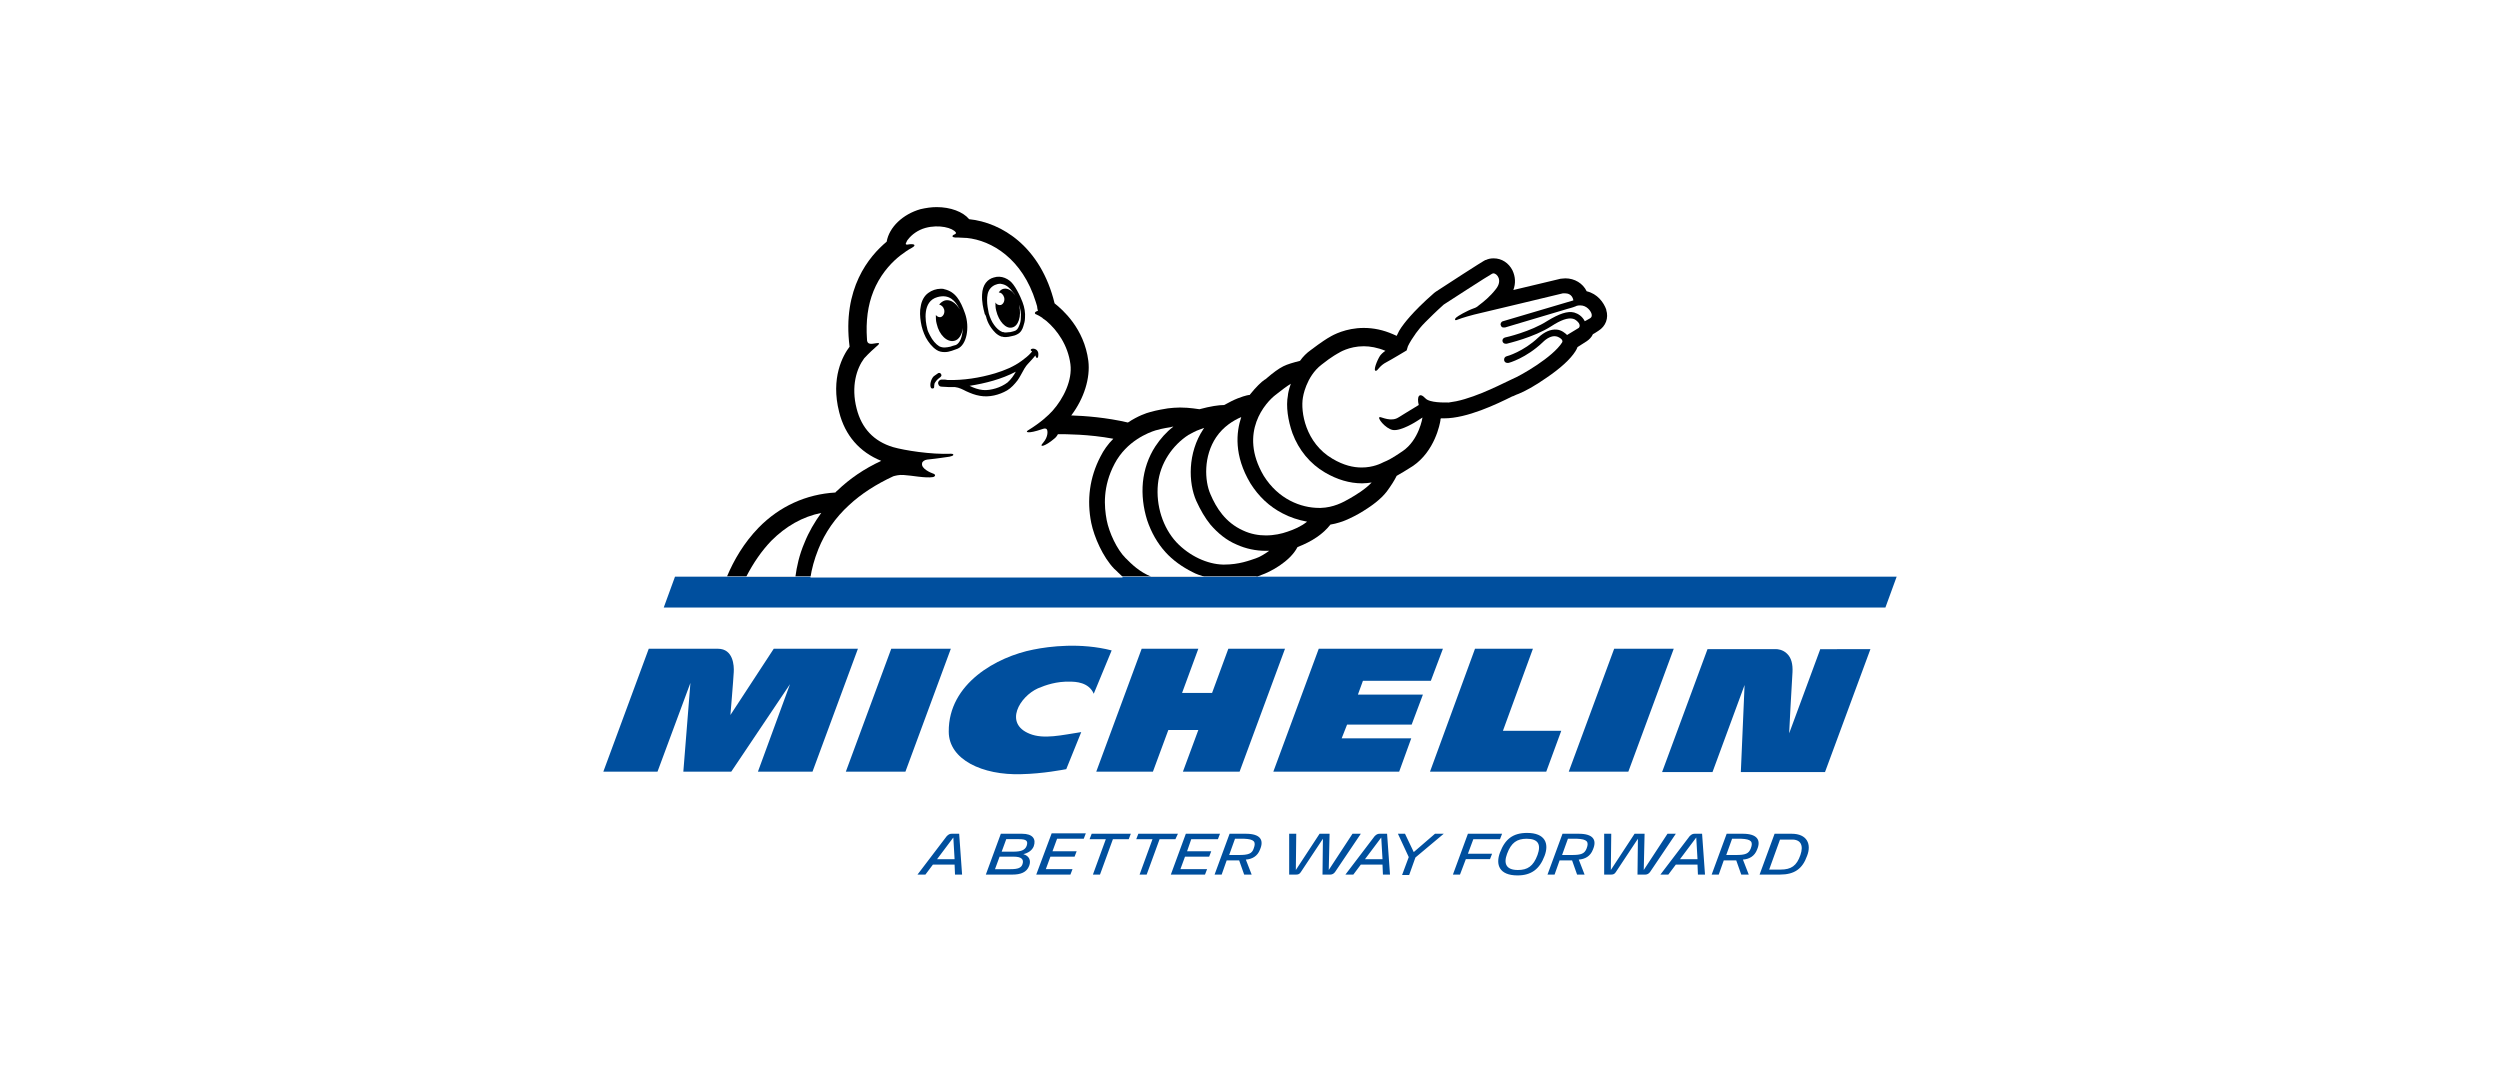 <?xml version="1.0" encoding="UTF-8"?> <!-- Generator: Adobe Illustrator 26.0.2, SVG Export Plug-In . SVG Version: 6.00 Build 0) --> <svg xmlns="http://www.w3.org/2000/svg" xmlns:xlink="http://www.w3.org/1999/xlink" version="1.1" id="Layer_1" x="0px" y="0px" viewBox="0 0 600 260" style="enable-background:new 0 0 600 260;" xml:space="preserve"> <style type="text/css"> .st0{fill:url(#SVGID_1_);} .st1{fill:url(#SVGID_00000121240627575274401910000015109123356964604802_);} .st2{fill:url(#SVGID_00000183937651139841246720000016407478564679957152_);} .st3{fill:url(#SVGID_00000076590255114420517030000014047561824772075709_);} .st4{fill:url(#SVGID_00000028326203235467603490000006680965627679288989_);} .st5{fill:url(#SVGID_00000126288900079263076460000004361152440609389969_);} .st6{fill:url(#SVGID_00000158739429434488570750000014756684007594904767_);} .st7{fill:url(#SVGID_00000090990884971449297950000000980819368076607364_);} .st8{fill:url(#SVGID_00000155127320158387088820000014294794347910880129_);} .st9{fill:url(#SVGID_00000121281491970186588030000012361492296644554119_);} .st10{fill:none;stroke:#D06F00;stroke-width:1.063;stroke-miterlimit:10;} .st11{fill:#004288;} .st12{fill:#D06F00;} .st13{fill:#024693;} .st14{fill:#FFFFFF;} .st15{fill:#E6007E;} .st16{fill-rule:evenodd;clip-rule:evenodd;fill:#009FE3;} .st17{fill:#009FE3;} .st18{fill:#2D2A26;} .st19{fill:#5D891E;} .st20{fill:url(#SVGID_00000143576637380434033600000003721665621066960033_);} .st21{fill:url(#SVGID_00000120525538526885718090000006003302730199219585_);} .st22{fill:url(#SVGID_00000087383706026577894410000002135821869449664919_);} .st23{fill:url(#SVGID_00000037684148178310564610000008314322255303966854_);} .st24{fill:url(#SVGID_00000005967637915848490840000018251376539322639262_);} .st25{fill:url(#SVGID_00000040538006977363812300000000626891004450354328_);} .st26{fill:#193E75;} .st27{fill:#FBBE14;} .st28{fill:#007DC4;} .st29{fill:#1D1D1B;} .st30{fill:#1A1A18;} .st31{fill:#00A039;} .st32{fill:#EA0029;} .st33{fill:#004F9E;} .st34{fill:#DB2B25;} .st35{fill:#641411;} .st36{fill:#AE191C;} .st37{fill:#E2051B;} .st38{fill:#5B6670;} .st39{fill:#FF7900;} .st40{fill:#0071BA;} .st41{fill:#0066B1;} .st42{fill:#10069F;} .st43{fill-rule:evenodd;clip-rule:evenodd;fill:#1E5FBB;} .st44{fill-rule:evenodd;clip-rule:evenodd;fill:url(#SVGID_00000078013493248241828540000013158779010412203910_);} .st45{fill-rule:evenodd;clip-rule:evenodd;fill:#FFFFFF;} .st46{fill-rule:evenodd;clip-rule:evenodd;fill:#009BA4;} .st47{fill:#004F9F;} .st48{fill:#1D70B7;} .st49{fill:#E30613;} .st50{clip-path:url(#SVGID_00000175301280563507271230000014482884510482865853_);} .st51{clip-path:url(#SVGID_00000034808960585093497940000015920991154909911946_);} .st52{clip-path:url(#SVGID_00000025407105196946563310000003961200332356356765_);} .st53{clip-path:url(#SVGID_00000101078582780509709640000015814617120361085570_);} .st54{clip-path:url(#SVGID_00000178909567803906869360000003716706399360748939_);} .st55{clip-path:url(#SVGID_00000096053238233883727290000016759834558828445886_);} .st56{fill:#E60000;} .st57{fill:#182871;} .st58{fill:#00205B;} .st59{fill:#1C4598;} .st60{fill:#009EE0;} .st61{fill:url(#SVGID_00000168801113494451950640000009014146252884582030_);} .st62{fill:url(#SVGID_00000152256195978352294290000012777949460079548831_);} .st63{fill:url(#SVGID_00000134233713890192115230000006714942362279493031_);} .st64{fill:url(#SVGID_00000127762203524029616340000012977790945552758921_);} .st65{fill:url(#SVGID_00000013152783298439454310000001430072389893068164_);} .st66{fill:url(#SVGID_00000176020643374772137730000011334488616354737820_);} .st67{fill:url(#SVGID_00000111905172736342447380000006152124797382391955_);} .st68{opacity:0.32;fill:url(#SVGID_00000052099129585884901440000005813193651046704278_);enable-background:new ;} .st69{filter:url(#Adobe_OpacityMaskFilter);} .st70{mask:url(#j_00000016034563665059073040000011791183873260399534_);} .st71{fill:url(#SVGID_00000081622565324963920650000001226067761927410847_);} .st72{fill:url(#SVGID_00000161604489195560633150000014823615589795273120_);} .st73{fill:url(#SVGID_00000163060149986839104650000012973724572797524891_);} .st74{fill:url(#SVGID_00000079463557866788788030000011872330981436071830_);} .st75{fill:url(#SVGID_00000148627031270155623910000000146759861649868458_);} .st76{fill:url(#SVGID_00000051348036188643368490000012726098380127422881_);} .st77{fill:url(#SVGID_00000002376662927385486640000010965447550372175286_);} .st78{fill:#0095D8;} </style> <g> <g> <path class="st33" d="M255.9,184.6c-0.6,0.1-5.6,1.1-10.8,1.2c-9.3,0.3-17.4-3.5-17.4-10.2c-0.1-11.6,11.6-18,20.3-19.7 c3.9-0.8,11.4-1.7,18.8,0.2l-4.3,10.4c-1.2-2.8-4.4-2.9-5.7-2.9c-3.2-0.1-5.8,0.8-7.7,1.6c-4.4,2-8.2,8.4-2,10.9 c3.4,1.4,7.8,0.3,12.4-0.4L255.9,184.6z"></path> <path class="st33" d="M436.9,155.7l-7.5,20.3c0.1-2,0.5-10.1,0.8-14.7c0.1-1.9-0.3-3.4-1.2-4.3c-1.1-1.2-2.6-1.2-2.6-1.2h-16.6 l-10.9,29.5H411l7.7-20.9l-0.9,20.9H438l10.9-29.5H436.9z"></path> <polygon class="st33" points="374.7,175.4 360.7,175.4 367.9,155.7 354,155.7 343.2,185.2 371.1,185.2 "></polygon> <polygon class="st33" points="343.4,163.4 346.3,155.7 316.5,155.7 305.6,185.2 335.8,185.2 338.7,177.2 322,177.2 323.3,173.9 338.8,173.9 341.5,166.7 325.9,166.7 327.1,163.4 "></polygon> <polygon class="st33" points="297.5,185.2 308.4,155.7 294.8,155.7 290.9,166.3 283.7,166.3 287.6,155.7 274,155.7 263.1,185.2 276.7,185.2 280.4,175.2 287.6,175.2 283.9,185.2 "></polygon> <polygon class="st33" points="217.3,185.2 228.2,155.7 213.9,155.7 203,185.2 "></polygon> <path class="st33" d="M195,185.2l10.9-29.5h-20.2l-10.4,15.9c0,0,0.7-8.3,0.8-10.3c0.1-1.5-0.1-5.6-3.8-5.6h-16.6l-10.9,29.5h13 l7.9-21.3l-1.7,21.3h11.5l14.1-21l-7.7,21H195z"></path> <polygon class="st33" points="390.8,185.2 401.7,155.7 387.4,155.7 376.5,185.2 "></polygon> </g> <path class="st33" d="M432.1,205.2c-0.9,2.6-2.2,3.5-4.8,3.5h-2.7l2.6-7.2h2.7C432.2,201.4,432.9,202.9,432.1,205.2 M430,200.1 h-4.1l-3.6,9.8h4.9c3.5,0,5.4-1.4,6.5-4.5C434.8,202.6,433.7,200.1,430,200.1 M420.2,203.6c-0.5,1.3-1.3,1.6-3.6,1.6h-2.3l1.4-3.9 h2.2C420.3,201.4,420.8,202,420.2,203.6 M418.3,200.1h-3.9l-3.6,9.8h1.7l1.2-3.4h3l1.2,3.4h1.8l-1.4-3.6c1.5-0.1,2.8-0.8,3.4-2.4 C422.7,201.6,421.7,200.1,418.3,200.1 M403.2,206.2l3.9-5.2l0.3,5.2H403.2z M406.7,200.1c-0.5,0-0.8,0.2-1.2,0.6l-7,9.2h1.9 l1.8-2.4h5.2l0.1,2.4h1.7l-0.7-9.8H406.7z M400.2,200.1l-5.7,8.7l0.2-8.7h-2.4l-5.7,8.7l0.1-8.7h-1.7v9.8h1.7 c0.4,0,0.8-0.1,1.1-0.6l5.3-8l-0.1,8.6h1.9c0.4,0,0.8-0.2,1.1-0.6l6.2-9.2H400.2z M380.8,203.6c-0.5,1.3-1.3,1.6-3.6,1.6h-2.3 l1.4-3.9h2.2C380.9,201.4,381.4,202,380.8,203.6 M378.9,200.1H375l-3.6,9.8h1.7l1.2-3.4h3l1.2,3.4h1.8l-1.4-3.6 c1.5-0.1,2.8-0.8,3.4-2.4C383.3,201.6,382.4,200.1,378.9,200.1 M369,205.2c-1,2.7-2.4,3.6-4.7,3.6c-2.8,0-3.5-1.5-2.6-3.9 c1-2.7,2.4-3.6,4.7-3.6C369.2,201.3,369.9,202.7,369,205.2 M366.5,199.9c-3.4,0-5.3,1.5-6.5,4.7c-1.1,2.9-0.2,5.5,4.2,5.5 c3.3,0,5.3-1.5,6.5-4.7C371.8,202.5,370.9,199.9,366.5,199.9 M353.6,201.4h6.4l0.5-1.3h-8.2l-3.6,9.8h1.7l1.4-3.7h5.8l0.5-1.3h-5.8 L353.6,201.4z M339.3,204.5l-2.1-4.4h-1.7l2.6,5.6l-1.6,4.3h1.7l1.5-4.2l6.8-5.7h-2.1L339.3,204.5z M327.6,206.2l3.9-5.2l0.3,5.2 H327.6z M331.1,200.1c-0.5,0-0.8,0.2-1.2,0.6l-7,9.2h1.9l1.8-2.4h5.2l0.1,2.4h1.7l-0.7-9.8H331.1z M324.6,200.1l-5.7,8.7l0.2-8.7 h-2.4l-5.7,8.7l0.1-8.7h-1.7v9.8h1.7c0.4,0,0.8-0.1,1.1-0.6l5.3-8l-0.1,8.6h1.9c0.4,0,0.8-0.2,1.1-0.6l6.2-9.2H324.6z M300.9,203.6 c-0.4,1.3-1.3,1.6-3.6,1.6H295l1.4-3.9h2.2C301,201.4,301.5,202,300.9,203.6 M299,200.1h-3.9l-3.6,9.8h1.7l1.2-3.4h3l1.2,3.4h1.8 l-1.4-3.6c1.5-0.1,2.8-0.8,3.4-2.4C303.4,201.6,302.5,200.1,299,200.1 M285.9,201.4h6.4l0.5-1.3h-8.2l-3.6,9.8h8.2l0.5-1.3h-6.4 l1.1-3h5.8l0.5-1.3h-5.8L285.9,201.4z M282.7,200.1h-9.5l-0.5,1.3h3.9l-3.1,8.5h1.7l3.1-8.5h3.8L282.7,200.1z M261.5,201.4h3.9 l-3.1,8.5h1.7l3.1-8.5h3.8l0.5-1.3H262L261.5,201.4z M248.7,209.9h8.2l0.5-1.3h-6.4l1.1-3h5.8l0.5-1.3h-5.8l1.1-3h6.4l0.5-1.3h-8.2 L248.7,209.9z M246.4,203c-0.4,1.1-1.5,1.4-3.2,1.4h-2.8l1.1-3h3.1C246.3,201.4,246.8,201.8,246.4,203 M245.4,207.4 c-0.3,0.9-1.1,1.2-2.9,1.2h-3.7l1.1-3h3.4C245.1,205.6,245.8,206.2,245.4,207.4 M245.3,200.1h-5.1l-3.6,9.8h6.4 c1.9,0,3.4-0.5,4-2.1c0.5-1.3,0-2.4-1.4-2.8c1.2-0.3,2.1-0.9,2.5-1.9C248.7,201.4,247.9,200.1,245.3,200.1 M224.9,206.2l3.9-5.2 l0.3,5.2H224.9z M228.4,200.1c-0.5,0-0.8,0.2-1.2,0.6l-7,9.2h1.9l1.8-2.4h5.2l0.1,2.4h1.7l-0.7-9.8H228.4z"></path> <g> <polygon class="st33" points="162,138.4 159.3,145.8 452.5,145.8 455.2,138.4 "></polygon> <g> <path d="M301.6,138.4c0.2-0.1,0.4-0.1,0.6-0.2c0,0,0.4-0.1,0.5-0.2c2.1-0.7,6.9-3.2,8.7-6.7c3.6-1.4,6.2-3.2,7.9-5.4 c3.1-0.5,5.5-1.9,6.8-2.6c3.1-1.8,5.3-3.5,6.7-5.3c1.1-1.5,1.8-2.6,2.4-3.8c1.1-0.6,2.2-1.3,3.8-2.3c5.4-3.6,6.6-10.3,6.7-11 c0-0.2,0-0.3,0.1-0.5c0.3,0,0.5,0,0.8,0c5.5,0,12.6-3.4,16.4-5.3l0.1,0c0.6-0.3,1.1-0.5,1.4-0.6c1.3-0.5,3.9-1.9,6.6-3.8 c3.4-2.3,5.8-4.5,7-6.4c0.2-0.3,0.4-0.7,0.5-1l2.2-1.4c0.6-0.4,1.2-1,1.5-1.7c0.6-0.3,1.1-0.7,1.3-0.8c1.8-1.1,2.5-3.1,1.9-5 l0-0.1c-0.6-1.7-2.1-3.8-4.7-4.4c-0.9-1.9-2.9-3.1-5.1-3.1c-0.5,0-0.9,0.1-1.2,0.1c-0.1,0-0.7,0.2-5,1.2l-6.3,1.5 c0.6-1.6,0.5-3.2-0.2-4.7c-0.9-1.8-2.6-2.9-4.5-2.9c-0.7,0-1.3,0.1-1.9,0.4l-0.1,0c-0.2,0.1-0.7,0.3-11.9,7.6 c-0.1,0.1-0.3,0.2-0.4,0.3c-5.5,4.8-7.4,7.6-7.9,8.3c-0.3,0.4-0.7,1.1-1.1,2c-0.3-0.1-0.6-0.3-0.9-0.4c-2.3-1-4.6-1.5-7-1.5 c-4.3,0-7.4,1.7-8.2,2.2c-0.4,0.2-2,1.2-4.5,3.1c-1,0.7-1.9,1.6-2.6,2.6c-1.6,0.4-3,0.8-4,1.3c-1.2,0.6-2.5,1.6-3.8,2.7l-0.1,0.1 c-0.2,0.2-0.5,0.4-0.7,0.5c-0.6,0.4-2,1.7-3.5,3.6l-0.2,0c-0.2,0-2,0.4-4.2,1.5c-0.6,0.3-1.1,0.6-1.7,0.9c-1.3,0-3.3,0.3-5.9,1 l-0.1,0c-0.2,0-2.2-0.4-4.6-0.4c-1,0-2,0.1-2.9,0.2c-0.6,0.1-2.6,0.4-4.3,0.9c-0.8,0.2-2.9,0.9-5.3,2.5 c-5.1-1.2-10.3-1.6-13.6-1.7c3.1-4.1,4.6-9,4.1-13.1c-1-7.8-6.2-12.3-8.1-13.8c-3.3-13.6-12.7-19.4-20.5-20.2 c-1.5-1.8-4.5-2.9-7.8-2.9c-1.3,0-2.6,0.2-3.9,0.5c-4.2,1.2-7.5,4.3-8.1,7.8c-4.2,3.5-10.7,11.2-8.9,25.2 c-1.6,2.1-4.6,7.5-2.5,15.7c1.4,5.6,4.9,9.6,10.1,11.7c-4.1,1.9-7.6,4.3-10.5,7.1c-0.2,0.2-0.4,0.3-0.5,0.5 c-7,0.4-13.4,3.3-18.4,8.4c-3.6,3.7-6,7.9-7.6,11.7H301.6z"></path> <path class="st14" d="M301.4,134c-1.5,0.5-4,1.5-7.6,1.5c-0.1,0-0.2,0-0.3,0c-3.7-0.1-8-2-11.2-5.4c-3.2-3.5-4.9-8.7-4.4-13.9 c0.5-5.1,3.6-9.4,7.3-11.8c0.9-0.5,1.8-1,2.7-1.3c0.4-0.1,0.7-0.3,1.1-0.4c-0.1,0.1-0.1,0.2-0.2,0.3c-3.8,5.7-3.6,12.9-1.7,17.2 c1,2.2,2.1,4.1,3.4,5.7c1.8,2.1,3.9,3.8,6.3,4.8c2.2,1,4.6,1.5,7,1.5c0.3,0,0.5,0,0.8,0C303.5,133,302.3,133.7,301.4,134"></path> <path class="st14" d="M309,127.6c-1.4,0.5-3.2,0.9-5.2,0.9c-1.7,0-3.6-0.3-5.5-1.2c-4.2-1.9-6.4-5.4-7.8-8.7 c-1.4-3.2-1.7-9.1,1.4-13.7c1.7-2.5,4.1-4,6-4.8c-1.2,3.6-1.8,9.2,2.2,15.9l0,0l0,0c2,3.2,4.6,5.6,7.7,7.2c1.9,1,3.8,1.6,5.9,2 C312.2,126.4,310.5,127.1,309,127.6"></path> <path class="st14" d="M324,119.6c-1.7,1-4,2.2-7,2.3c-0.1,0-0.3,0-0.4,0c-4.4,0-9.8-2.1-13.3-7.7c-6.2-10.5,0.6-17.7,2.8-19.4 c1.4-1.1,2.7-2.1,3.7-2.7c-0.5,1.4-0.7,2.5-0.7,2.8c-0.5,2.6,0,6,1.1,9.1c1.5,4,4.2,7.3,7.8,9.4c2.9,1.7,5.9,2.6,8.9,2.6 c0.8,0,1.6-0.1,2.3-0.2C327.7,117.4,325.4,118.8,324,119.6"></path> <path class="st14" d="M190.9,138.4c0.3-2.3,0.9-5.2,2.2-8.2c1-2.5,2.4-4.9,4-7.1c-4.5,0.9-8.5,3.2-12,6.7c-2.3,2.4-4.3,5.3-6,8.6 H190.9z"></path> <path class="st14" d="M269.4,138.4c-0.8-0.7-1.4-1.4-2-1.9c-2.7-2.8-4.8-7.6-5.5-11c-1.1-5.5-0.4-10.9,2.2-15.9 c0.8-1.6,1.8-3,3.1-4.3c-5.9-1.1-11.4-1.1-13.3-1.1c-0.2,0.4-0.5,0.8-0.9,1.1c-2.1,1.8-3.9,2.3-2.6,0.9c1.2-1.4,1.1-2.9,0.8-3.2 c-0.3-0.3-0.8-0.1-1.1,0c-3.5,1.2-4.1,0.7-3.4,0.3c3.1-1.9,4.9-3.6,5.9-4.7c2.6-2.9,4.8-7.3,4.3-11.2c-0.6-4.6-3.2-8.2-5.8-10.4 c-0.3-0.2-0.5-0.4-0.7-0.5c-0.1-0.1-0.2-0.1-0.2-0.2c0,0,0,0,0,0c0,0,0,0,0,0c-0.4-0.3-1-0.6-1.4-0.8c-0.7-0.2-0.5-0.7,0.3-0.9 c-0.1-0.4-0.2-0.8-0.2-1.1c-0.1-0.3-0.2-0.7-0.3-1C245.4,62.1,238,57.7,232,57.1c-0.1,0-0.1,0-0.2,0c-1.4-0.1-2.4-0.1-2.6-0.1 c-1-0.1-0.6-0.6,0-0.8c0.2-0.1,0.3-0.3,0.2-0.4c-0.7-1.1-4-2-7.3-1.1c-1.8,0.5-3.3,1.6-4.2,2.8c-0.2,0.2-0.3,0.5-0.4,0.7 c0,0.1-0.1,0.1-0.1,0.2c-0.1,0.4,0.4,0.3,0.4,0.3c1.6-0.3,2.3,0.1,1,0.8c-0.8,0.4-1.9,1.2-2.7,1.8c-1.8,1.4-4.2,3.8-5.9,7.3 c-1.6,3.3-2.3,7-2.2,11.2c0,0.6,0.1,1.7,0.1,2c0.1,0.4,0.3,0.8,1.3,0.7c1.4-0.2,2.2-0.4,1,0.6c-0.5,0.4-2,1.8-3,2.9 c-1.8,2.4-3.2,6.7-1.8,12.1c1.2,4.7,4.1,7.8,8.7,9.2c2.8,0.8,9.1,1.8,13.9,1.6c0.5,0,0.6,0.1,0.6,0.3c-0.1,0.2-0.5,0.3-0.9,0.4 c-0.8,0.1-2.5,0.4-5.4,0.7c-0.7,0.1-1.1,0.5-1.2,0.8c0,0,0,0,0,0.1c-0.3,1.3,2.2,2.3,2.5,2.4c1,0.3,0.6,0.8,0.1,0.9 c-1.8,0.3-5.1-0.4-7-0.5c-1.2-0.1-2.1,0.2-2.5,0.3c-4.1,1.9-7.7,4.2-10.6,6.9c-3.3,3-5.8,6.6-7.4,10.6c-1,2.5-1.6,4.8-1.9,6.8 H269.4z"></path> <path class="st14" d="M270.1,133.9c1.6,1.6,3.3,3.3,6.2,4.5h12.7c-0.9-0.3-1.9-0.6-2.8-1.1c-2.4-1.2-4.7-2.8-6.5-4.8 c-1.9-2.1-3.4-4.7-4.4-7.7c-0.9-2.9-1.3-6-1-9.1c0.3-3,1.3-6,3-8.6c1.2-1.8,2.6-3.4,4.3-4.7c-0.2,0-0.4,0-0.5,0.1 c0,0-2.2,0.3-3.8,0.8c-1.6,0.5-6.9,2.5-9.8,8c-2.9,5.5-2.5,10.3-1.9,13.5C266.2,127.9,268.1,131.9,270.1,133.9z"></path> <path class="st14" d="M381.6,76.4c-0.4,0.2-0.8,0.5-1.3,0.7c0,0,0,0,0-0.1c-0.6-1.1-1.5-1.7-2.5-2c-1.6-0.4-3.6,0.3-6.4,2 c-4,2.6-10.1,4-10.2,4c-0.4,0.1-0.7,0.5-0.6,0.9c0.1,0.4,0.4,0.6,0.8,0.6c0.1,0,0.1,0,0.2,0c0.3-0.1,6.5-1.5,10.7-4.2 c2.3-1.5,4-2.1,5.2-1.8c0.5,0.1,1,0.5,1.4,1c0,0,0,0,0,0c0.5,0.8,0,1.2,0,1.2c0,0-2,1.2-2.8,1.7c-0.4-0.4-1.3-1.2-2.5-1.3 c-1.4-0.1-2.9,0.5-4.4,1.9c-3.6,3.4-7.5,4.5-7.6,4.5c-0.4,0.1-0.7,0.5-0.6,1c0.1,0.4,0.4,0.6,0.8,0.6c0.1,0,0.1,0,0.2,0 c0.2,0,4.3-1.2,8.2-4.9c1.1-1.1,2.2-1.6,3.1-1.5c0.9,0.1,1.5,0.7,1.6,0.9c0,0.1,0.2,0.3,0,0.6c-2.2,3.5-9.8,7.9-12,8.8 c-1.6,0.7-8.1,4.2-13.4,5.3c-0.6,0.1-1.2,0.2-1.8,0.3c-0.1,0-0.1,0-0.2,0c-0.8,0-4.4,0.1-5.4-1c-1.5-1.6-2.1-0.4-1.6,1.6 c-1.7,1-4.2,2.6-4.9,3c-1.7,1.1-4-0.1-4.4-0.1c-0.9,0,1.3,2.8,3.1,3.1c2,0.3,5.7-2.1,5.7-2.1l1.4-0.9c0,0,0,0,0,0 c0,0-0.8,5.4-4.8,8.1c-2.5,1.7-3.5,2.2-4.5,2.6c-0.6,0.3-2.5,1.3-5.3,1.3c-2,0-4.3-0.5-7-2.1c-6.5-3.8-7.7-11.3-7.1-14.7 c0,0,0.7-5,4.5-7.9c2.5-2,4.1-2.8,4.1-2.8s2.4-1.6,6-1.6c1.5,0,3.3,0.3,5.2,1.1c-0.6,0.4-1,0.8-1.3,1.2c-0.7,1.1-1.7,3.6-1,3.6 c0.5,0,0.8-1.2,2.6-2.1c0.8-0.4,4.8-2.8,4.8-2.8s0.2-0.6,0.3-1c0,0,0.5-1.1,1.5-2.5c0.1-0.1,0.2-0.3,0.4-0.6 c0.6-0.8,1.3-1.7,2.2-2.6c0,0,0,0,0,0c1.1-1.1,2.6-2.6,4.5-4.3c0,0,11.1-7.2,11.6-7.4c0.1,0,0.2-0.1,0.3-0.1 c0.9,0,2.3,1.7,0.6,3.8c-1.4,1.8-2.9,3-4.1,3.9c-0.3,0.3-0.8,0.6-1.2,0.7c-1.7,0.6-3.9,1.9-4.2,2.2c-0.4,0.3-0.4,0.8,0.1,0.6 c1.5-0.6,3.8-1.2,4.2-1.3c2.5-0.6,21-5,21.3-5.1c0.1,0,0.2,0,0.5,0c0.6,0,1.7,0.2,2,1.6c0,0,0,0.1,0,0.1l-16.9,5 c-0.4,0.1-0.7,0.6-0.5,1c0.1,0.3,0.3,0.5,0.6,0.5c0.1,0,0.3,0,0.4,0l15.1-4.5c0.3-0.1,0.9-0.2,1.9-0.6l0.2-0.1 c0.3-0.1,0.6-0.1,0.9-0.1c1.5,0,2.5,1.3,2.7,2.1C382.1,76,381.9,76.2,381.6,76.4"></path> <path d="M236.9,72.1c0,1,0.2,2.1,0.4,3.1c0.3,1,0.7,2,1.3,2.8c0.5,0.7,1.2,1.4,2,1.7c0,0,0,0,0,0c0,0,0,0,0.1,0 c0.1,0,0.1,0,0.1,0c0,0,0,0,0,0c0.2,0.1,0.4,0.1,0.6,0.1c0.3,0,0.7-0.1,1.1-0.1c0.4-0.1,0.9-0.2,1.3-0.4c0.5-0.3,0.7-0.9,0.9-1.4 c0.2-0.5,0.3-1.1,0.3-1.7c0.1-1-0.1-2-0.4-3c0,0,0,0.1,0,0.1c0.6,2.6-0.2,5-1.7,5.3c-1.5,0.4-3.2-1.5-3.8-4 c-0.2-0.7-0.2-1.4-0.2-2c0.3,0.5,0.8,0.7,1.3,0.6c0.6-0.2,1-1,0.8-1.8c-0.2-0.7-0.7-1.2-1.3-1.2c0.3-0.5,0.7-0.8,1.2-0.9 c1-0.2,2.1,0.5,2.8,1.7c-0.2-0.4-0.4-0.7-0.7-1c-0.6-0.8-1.4-1.6-2.4-1.8c-0.2,0-0.3-0.1-0.5-0.1c-0.9,0-1.8,0.4-2.4,1.1 C237,70,236.9,71.1,236.9,72.1 M236.3,75.2c-0.3-1.1-0.7-2.8-0.6-4.5c0.1-2.4,1.3-3.7,2.8-4.1c1.8-0.6,3.7,0.3,4.7,1.7 c0.6,0.8,1.2,1.9,1.7,3c0.2,0.4,0.3,0.8,0.5,1.2c0.5,1.3,0.7,2.6,0.6,3.8c0,0.7-0.2,1.4-0.4,2c-0.2,0.7-0.6,1.5-1.4,1.9 c-0.5,0.3-1,0.4-1.5,0.5l0,0c-0.4,0.1-0.9,0.2-1.3,0.2c-0.3,0-0.6,0-0.8-0.1c0,0-0.1,0-0.1,0l0,0c0,0,0,0,0,0l0,0c0,0,0,0-0.1,0 l0,0l0,0c-1.2-0.4-1.9-1.3-2.5-2.1c-0.5-0.7-0.9-1.5-1.1-2.2l0,0c0,0-0.1-0.2-0.1-0.4c-0.1-0.2-0.1-0.3-0.2-0.5l0,0l0,0 C236.3,75.4,236.3,75.3,236.3,75.2 M240.7,79.8C240.7,79.8,240.7,79.8,240.7,79.8C240.7,79.8,240.6,79.7,240.7,79.8 C240.6,79.7,240.7,79.8,240.7,79.8 M223.2,80.5c0.6,1.2,1.4,2.1,2.2,2.6c0.4,0.2,0.8,0.3,1.3,0.3c0.4,0,0.9-0.1,1.4-0.2l0,0 c0.2-0.1,0.9-0.3,1.3-0.4c0.7-0.3,1.3-1.3,1.5-2.6c0.1-0.5,0.2-1,0.2-1.5c-0.2,1.6-1,2.9-2.1,3.1c-1.7,0.4-3.6-1.4-4.2-4.1 c-0.2-0.7-0.2-1.4-0.2-2.1c0.3,0.4,0.8,0.6,1.2,0.5c0.6-0.2,1-1,0.8-1.8c-0.2-0.7-0.7-1.1-1.2-1.2c0.4-0.5,0.8-0.8,1.4-1 c1.3-0.3,2.6,0.6,3.5,2.1c0-0.1-0.1-0.2-0.1-0.2c-0.9-1.7-2.3-3.5-5.2-2.7c-3.7,1-2.9,5.9-2.5,7.4 C222.6,79.4,222.9,79.9,223.2,80.5 M222.2,81c-0.6-1.2-1-2.4-1.2-3.7c-0.2-1.3-0.3-2.6,0-3.9c0.2-1.2,0.8-2.4,1.8-3.1 c0.8-0.6,1.9-1,3-1c0.3,0,0.6,0,0.8,0.1c2.7,0.6,3.9,2.7,5,5.8c1.2,3.4,0.4,7.6-1.8,8.5c-0.5,0.2-1.4,0.5-1.4,0.5 c-0.6,0.2-1.1,0.3-1.7,0.3c-0.6,0-1.3-0.1-1.9-0.5C223.7,83.3,222.8,82.1,222.2,81 M243.8,89.2c-3.4,1.8-7.3,2.8-11.1,3.4 c1,0.5,2.1,0.9,3.2,1c1,0.1,2.1-0.1,3.1-0.4c1-0.3,2-0.8,2.8-1.4C242.7,91,243.3,90.1,243.8,89.2 M248.9,85.9 c-0.2,0-0.3-0.2-0.4-0.6c-0.7,0.9-2,2.2-2.2,2.5c-0.3,0.4-0.6,0.9-0.8,1.3c-0.4,0.7-0.8,1.5-1.3,2.2c-0.7,0.9-1.5,1.8-2.5,2.4 c-1.9,1.1-4.3,1.7-6.5,1.3c-1.2-0.2-2.2-0.6-3.3-1.1c-0.8-0.4-1.7-0.9-2.7-1c-1.1,0-2.2,0-3.2-0.1c-0.4,0-0.7-0.2-0.8-0.6 c-0.2-0.5,0.2-1,0.7-1.1l0,0c0.2,0,0.3,0,0.5,0c0.3,0,0.7,0,1,0.1c3.8,0.1,7.7-0.5,11.4-1.6c2.3-0.7,4.5-1.6,6.4-3 c0.8-0.6,1.6-1.2,2.2-1.9c0.1-0.1,0.2-0.2,0.3-0.4c-0.1,0-0.1-0.1-0.2-0.1c-0.2-0.1-0.2-0.4,0.2-0.5c0.4-0.1,0.9,0.1,1.1,0.3 c0.2,0.2,0.4,0.5,0.4,0.9C249.2,85.3,249.2,85.9,248.9,85.9 M225.7,90.5c-1,0.7-1.2,1.2-1.4,1.5c-0.1,0.3-0.1,0.7-0.1,0.8 c0,0.2,0,0.3-0.2,0.4h0h0c0,0,0,0,0,0c-0.2,0.1-0.3,0-0.4,0c-0.1,0-0.2-0.1-0.2-0.2c-0.3-0.6,0-2,0.7-2.7c0.3-0.2,0.7-0.5,1-0.7 c0.1-0.1,0.5-0.2,0.7,0.1C226.1,90.1,225.9,90.3,225.7,90.5"></path> </g> </g> </g> </svg> 